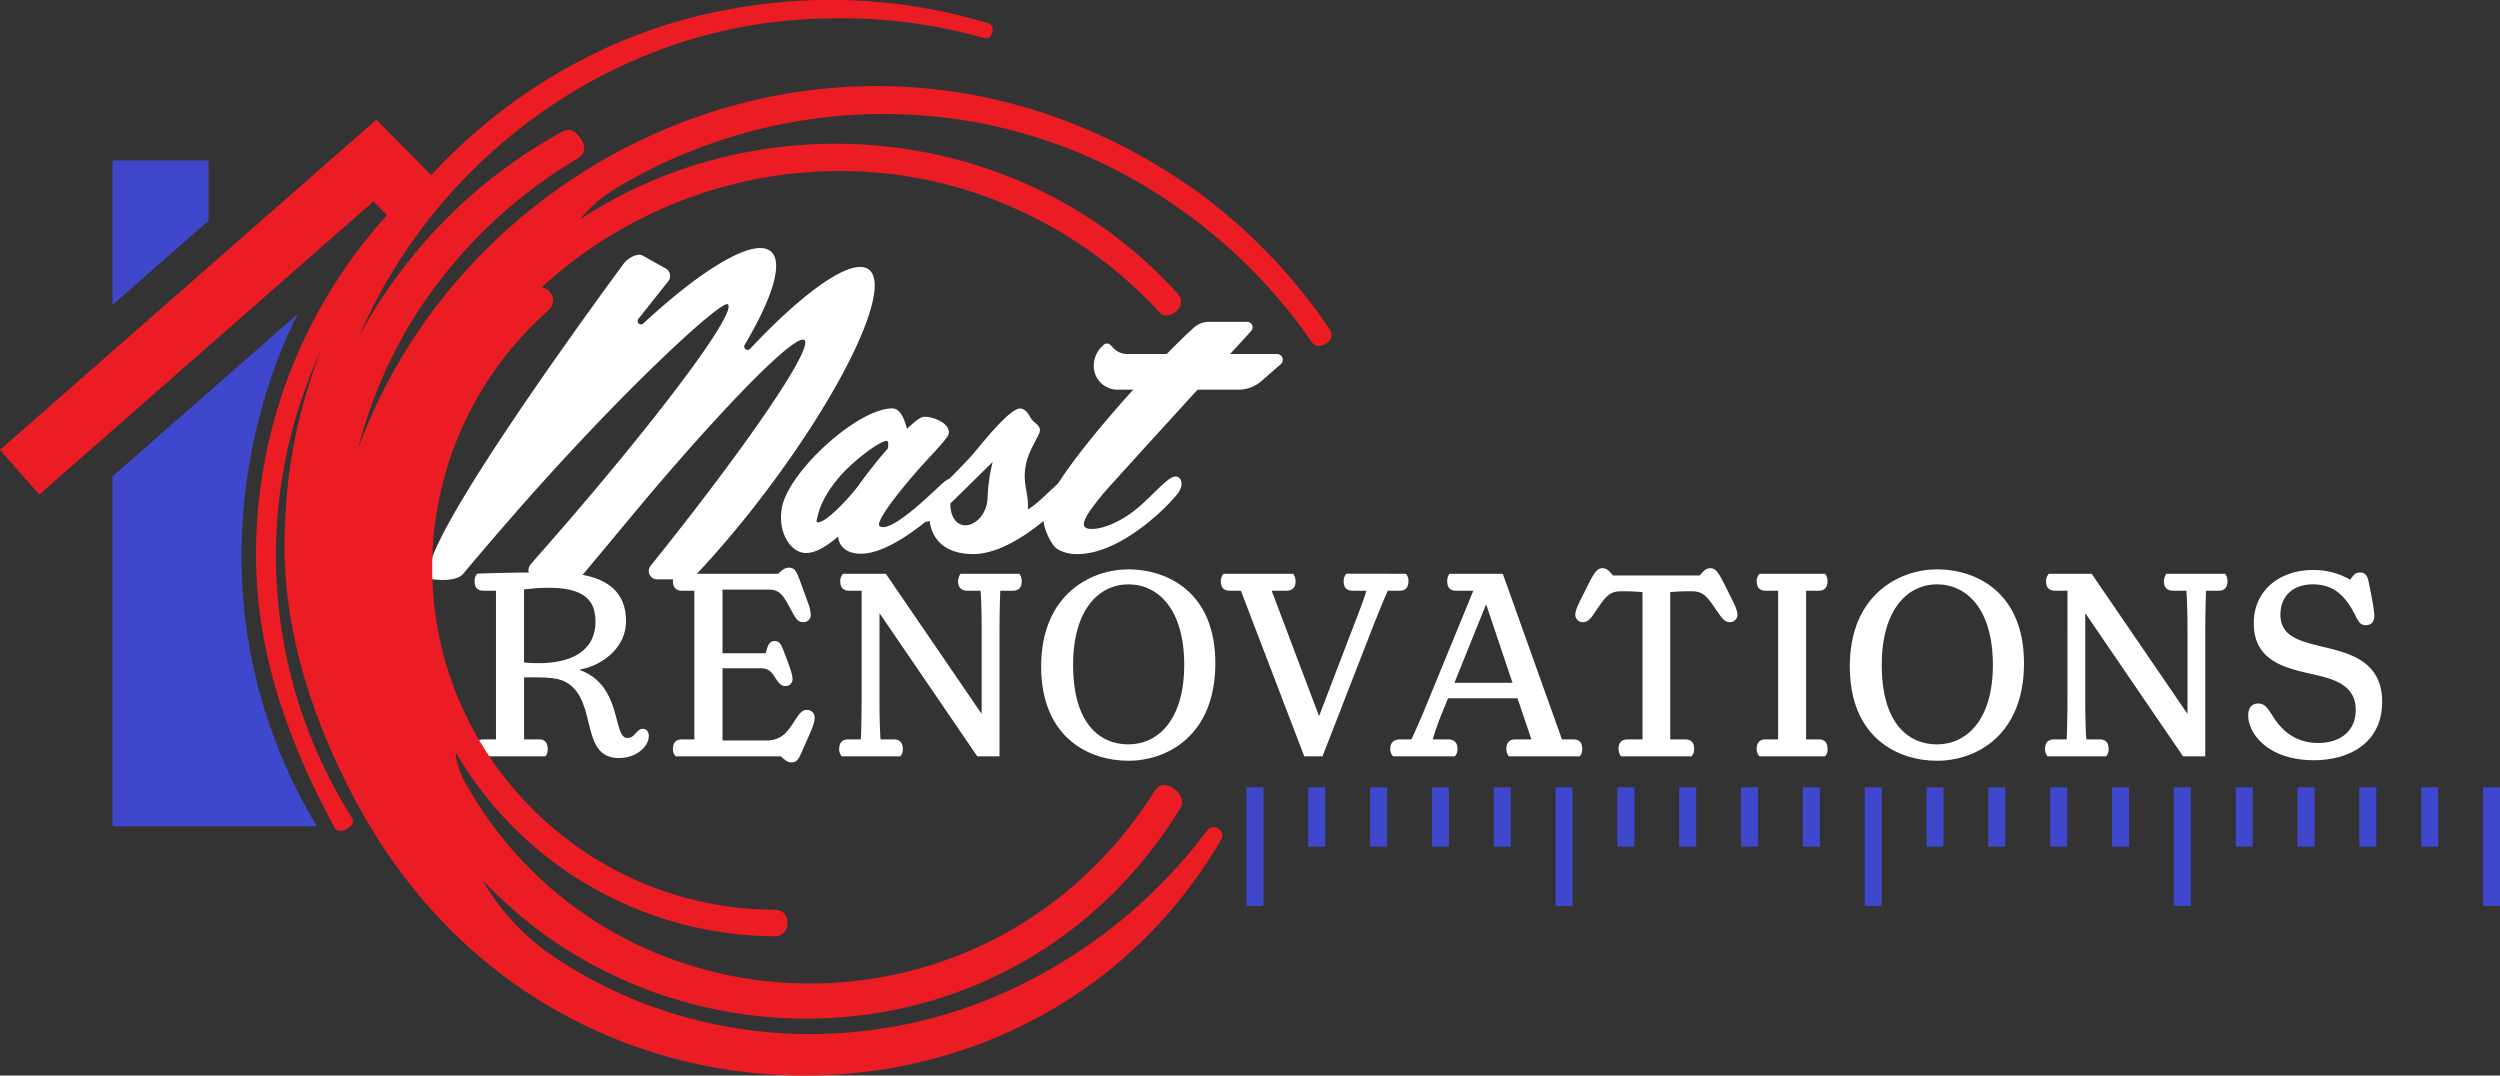<svg id="content" xmlns="http://www.w3.org/2000/svg" viewBox="0 0 1000 430.22"><rect x="0" y="0" width="1000" height="430.22" fill="#333333" stroke="none"/><defs><style>.cls-1{fill:#3f48cc;}.cls-2{fill:#ec1c24;}</style></defs><path d="M259.52,294.42c0,4-4.67,8.78-12,8.78-16,0-8.11-23.67-21.56-30.56-3.44-1.67-8.22-1.78-16.33-1.67v24.78h6c2.33,0,3.44,1.33,3.44,3.89,0,1.67-.55,2.67-1,2.89H190.84a3.72,3.72,0,0,1-1-2.89c0-2.56,1.11-3.89,3.55-3.89h5V236.29h-5c-2.44,0-3.55-1.33-3.55-3.89a4,4,0,0,1,1-2.89c2.11-.22,15.33-.55,29.56-.55,12.78,0,30,1.89,30,19.45,0,12.11-11.78,18.45-18.33,19.33v.34c17,6.22,12.89,27.11,18.89,27.11,3.11,0,3.56-3.66,6.22-3.66C258.52,291.53,259.52,292.64,259.52,294.42ZM209.62,265c19.89,1.77,28.56-5.45,28.56-16.23,0-8.22-3.56-16-28.56-13Z" fill="white"/><path d="M325.85,287.08c0,2.45-1.45,5.34-5.23,13.89-1.22,2.89-2.11,4-4,4-1.66,0-2.78-1.11-4.33-2.44h-42a3.92,3.92,0,0,1-1.11-2.89c0-2.56,1.11-3.89,3.67-3.89h4.89V236.29h-4.89c-2.56,0-3.67-1.33-3.67-3.89a4.2,4.2,0,0,1,1.11-2.89h40.9c1-.66,2.22-2.44,4.44-2.44,2.56,0,3.22,2.33,4.23,4.89l3.11,8.56a16,16,0,0,1,1.33,5.55,2.83,2.83,0,0,1-3.11,2.78c-2.45,0-3.34-2.33-5-5.33-3-5.56-4.34-7.67-8.78-7.67H289V261.3h17.23c.77-2.11,1-4.89,3.66-4.89,1.45,0,2.34.67,3.45,3.67,2,5.22,3.67,9.33,3.67,11.66a2.69,2.69,0,0,1-2.89,2.67c-1.56,0-2.45-.89-3.89-3.11-1.22-1.78-2.23-4-5.89-4H289v28.89H306.4c5.67,0,8.11-2.77,10.67-6.66,2.44-3.67,3.44-5.56,5.67-5.56A3,3,0,0,1,325.85,287.08Z" fill="white"/><path d="M407.79,229.51a5,5,0,0,1,.89,2.89c0,2.56-1.11,3.89-3.55,3.89h-5c-.11,2-.33,8.56-.33,19v47.23H390.9l-39-57.12h-.11V279.3c0,7.78.22,14.45.45,16.45h5.11c2.67,0,3.78,1.33,3.78,3.89a4,4,0,0,1-1,2.89H336.67a4.55,4.55,0,0,1-1-2.89c0-2.56,1.22-3.89,3.66-3.89h5c.11-1.89.33-8.33.33-18.89V236.29h-4.89c-2.56,0-3.67-1.33-3.67-3.89a4.2,4.2,0,0,1,1.11-2.89h17.12l38.23,55.9h.11V252.74c0-7.78-.22-14.45-.45-16.45h-5.11c-2.67,0-3.89-1.33-3.89-3.89a5.89,5.89,0,0,1,1-2.89Z" fill="white"/><path d="M416.46,266.52c0-28.67,19.89-38.78,34.89-38.78,15.34,0,34.79,8.89,34.79,37.56,0,28.89-19.23,39-34.79,39C436,304.31,416.46,295.42,416.46,266.52Zm57.23-.55c0-22.45-10.56-32.23-22.34-32.23-11.55,0-22.11,9.78-22.11,32.23,0,23.33,10.56,31.78,22.11,31.78C463.13,297.75,473.69,288,473.69,266Z" fill="white"/><path d="M562.37,229.51a4.27,4.27,0,0,1,1,2.89c0,2.56-1.11,3.89-3.56,3.89h-4.66c-.56,1.12-2.89,6.56-6,14.45L529,302.53H521.7l-25.34-66.24H492c-2.55,0-3.67-1.33-3.67-3.89a4.15,4.15,0,0,1,1.12-2.89h27.78a4.94,4.94,0,0,1,1,2.89c0,2.56-1.22,3.89-3.78,3.89h-5.78l18.89,50h.12l16-41.78c1.11-2.78,2.56-7.11,2.89-8.23h-5.45c-2.55,0-3.66-1.33-3.66-3.89a4.87,4.87,0,0,1,1-2.89Z" fill="white"/><path d="M629.23,295.75c2.44,0,3.66,1.22,3.66,3.89a3.94,3.94,0,0,1-1,2.89H603.55a4.55,4.55,0,0,1-1-2.89c0-2.56,1.12-3.89,3.78-3.89h6.23L607,279.3H579.22l-2.45,6a108.4,108.4,0,0,0-3.67,10.45H579c2.56,0,4,1.11,4,3.89a3.88,3.88,0,0,1-1.11,2.89H557.21a4.35,4.35,0,0,1-1.11-2.78c0-2.56,1.11-4,4.22-4h4.23c.89-1.89,3.22-6.89,5.66-12.89l19.12-46.57h-6.89c-2.45,0-3.56-1.33-3.56-3.89a5.11,5.11,0,0,1,.89-2.89h21.34l23.67,66.24ZM594.55,242h-.22l-12.56,31.12H605Z" fill="white"/><path d="M693,240.18c1.11,2.23,2,4.23,2,5.89a3,3,0,0,1-3.22,2.78c-2.23,0-3.45-2.33-5.23-4.78-3.78-5.55-5.22-7.55-9.89-7.55a81.37,81.37,0,0,0-8.56.33v58.9h5.78c2.67,0,3.78,1.33,3.78,3.89a4.55,4.55,0,0,1-1,2.89H648.4a5.35,5.35,0,0,1-1-2.89c0-2.56,1.23-3.89,3.78-3.89H657v-58.9a81.19,81.19,0,0,0-8.56-.33c-4.66,0-6.11,2-9.89,7.55-1.66,2.45-3,4.78-5.22,4.78a3,3,0,0,1-3.22-2.78c0-1.66.89-3.66,2-5.89l2.44-4.89c3.11-6.33,4.23-8,6.45-8,2,0,3,1.56,4.22,2.89h34.67c1.23-1.33,2.23-2.89,4.23-2.89,2.22,0,3.33,1.67,6.44,8Z" fill="white"/><path d="M727.46,295.75c2.45,0,3.56,1.33,3.56,3.89a4,4,0,0,1-1,2.89H703.79a3.92,3.92,0,0,1-1.11-2.89c0-2.56,1.11-3.89,3.67-3.89h4.89V236.29h-4.89c-2.56,0-3.67-1.33-3.67-3.89a4.2,4.2,0,0,1,1.11-2.89H730a4.27,4.27,0,0,1,1,2.89c0,2.56-1.11,3.89-3.56,3.89h-5v59.46Z" fill="white"/><path d="M739.92,266.52c0-28.67,19.89-38.78,34.9-38.78,15.33,0,34.78,8.89,34.78,37.56,0,28.89-19.22,39-34.78,39C759.48,304.31,739.92,295.42,739.92,266.52Zm57.23-.55c0-22.45-10.55-32.23-22.33-32.23-11.56,0-22.12,9.78-22.12,32.23,0,23.33,10.56,31.78,22.12,31.78C786.6,297.75,797.15,288,797.15,266Z" fill="white"/><path d="M890.1,229.51a5.11,5.11,0,0,1,.89,2.89c0,2.56-1.11,3.89-3.56,3.89h-5c-.11,2-.33,8.56-.33,19v47.23h-8.89l-39-57.12h-.11V279.3c0,7.78.22,14.45.45,16.45h5.11c2.66,0,3.78,1.33,3.78,3.89a4,4,0,0,1-1,2.89H819a4.55,4.55,0,0,1-1-2.89c0-2.56,1.22-3.89,3.66-3.89h5c.11-1.89.33-8.33.33-18.89V236.29h-4.89c-2.56,0-3.67-1.33-3.67-3.89a4.2,4.2,0,0,1,1.11-2.89h17.12l38.23,55.9H875V252.74c0-7.78-.23-14.45-.45-16.45h-5.11c-2.67,0-3.89-1.33-3.89-3.89a5.89,5.89,0,0,1,1-2.89Z" fill="white"/><path d="M947.63,233.63c.78,3.78,2.11,10.44,2.11,12.67s-1.11,3.77-3.44,3.77c-2.11,0-2.67-1.22-3.78-3.11-3.44-7.11-7.89-13.22-17.34-13.22-8.22,0-13,4.89-13,12.11,0,8.89,7.78,10.67,18,13.12s22.68,5.88,22.68,21.78-12.45,23.33-27.34,23.33c-18.34,0-26.23-10.66-26.23-17.89,0-3.11,1.44-4.78,4-4.78,2.78,0,3.78,2,5.67,4.78,2.67,4.45,8,11,18.33,11,8.45,0,15-4.44,15-13.22,0-10.45-9.56-12.56-18-14.45-10.77-2.44-22.78-5.44-22.78-20.22C901.51,236,912,228,925.29,228a28.88,28.88,0,0,1,14.79,3.89C941.19,230.29,942,229,944,229,946.52,229,947.19,231,947.63,233.63Z" fill="white"/><polygon class="cls-1" points="83.44 88.24 45.03 121.95 45.03 64.19 83.44 64.19 83.44 88.24"/><path class="cls-1" d="M126.75,330.47H45V190.57l74.18-65.08c-14.63,28.78-22.59,63.63-22.59,96.88A208.29,208.29,0,0,0,126.75,330.47Z"/><rect class="cls-1" x="498.56" y="314.92" width="6.8" height="47.47"/><rect class="cls-1" x="622.22" y="314.92" width="6.8" height="47.47"/><rect class="cls-1" x="745.88" y="314.92" width="6.8" height="47.47"/><rect class="cls-1" x="869.54" y="314.92" width="6.8" height="47.47"/><rect class="cls-1" x="523.29" y="314.92" width="6.8" height="23.73"/><rect class="cls-1" x="548.02" y="314.92" width="6.8" height="23.73"/><rect class="cls-1" x="572.76" y="314.92" width="6.8" height="23.73"/><rect class="cls-1" x="597.49" y="314.92" width="6.8" height="23.73"/><rect class="cls-1" x="646.95" y="314.92" width="6.8" height="23.73"/><rect class="cls-1" x="671.68" y="314.92" width="6.8" height="23.73"/><rect class="cls-1" x="696.42" y="314.92" width="6.8" height="23.73"/><rect class="cls-1" x="721.15" y="314.92" width="6.8" height="23.73"/><rect class="cls-1" x="770.61" y="314.92" width="6.8" height="23.73"/><rect class="cls-1" x="795.34" y="314.92" width="6.8" height="23.73"/><rect class="cls-1" x="820.08" y="314.92" width="6.8" height="23.73"/><rect class="cls-1" x="844.81" y="314.92" width="6.8" height="23.73"/><rect class="cls-1" x="993.2" y="314.92" width="6.8" height="47.47"/><rect class="cls-1" x="894.27" y="314.92" width="6.8" height="23.73"/><rect class="cls-1" x="919" y="314.92" width="6.8" height="23.73"/><rect class="cls-1" x="943.74" y="314.92" width="6.8" height="23.73"/><rect class="cls-1" x="968.47" y="314.92" width="6.8" height="23.73"/><polygon class="cls-2" points="173.38 70.98 150.54 47.86 0 179.94 15.7 197.84 149.37 80.56 160.77 92.1 173.38 70.98"/><path d="M344.33,221.49c-4.4,0-8.62-1.9-9.08-6.85-3.75,3.06-8.32,6.56-12.86,6.56-6.39,0-11.94-9-9.32-19.52,4.12-14.72,30.48-38.32,43.83-38.32,3.41,0,5,4.81,5.91,8.16,4.65-4.37,5.89-4.81,7.17-4.81,3.55,0,10.53,2.77,9.47,7-.36,1.45-5.76,7.13-7.34,8.88-7.72,8.16-19.32,22.14-20.45,26.66-.33,1.31.59,1.6,1.58,1.6,5.83,0,19.84-14,23.7-17.48,1.64-1.46,3.1-2.18,4.24-2.18,2,0,2.93,1.89,2.39,4.08a6.38,6.38,0,0,1-1.73,2.91C373.83,206.34,356.55,221.49,344.33,221.49Zm10.32-45.16c-2.7,0-13.64,8.16-19.12,14.71-7.44,8.74-8.32,14.86-8.83,16.9-.22.87,0,1,.46,1,3.69,0,13.39-10.93,16-14.42a190.25,190.25,0,0,1,12-15.15C355.35,178.08,355.5,176.33,354.65,176.33Z" fill="white"/><path d="M389.28,221.63c-10.23,0-16.37-4.95-17.41-13.25a4,4,0,0,1-1.78.29c-2.42,0-4-1.6-3.49-3.64.33-1.32,17.91-17.63,23.63-24.62,4.48-5.39,13.93-17,17.77-17,2.13,0,3.42,2.19,4.3,3.79,1.05,2,4.24,2.92,3.59,5.54-.44,1.75-4,7-5.23,11.8-2.19,8.74,1.09,12.67.44,19.22,5.59-3.05,13-12.67,16.24-12.67,1.85,0,3.15,1.6,2.6,3.79a5.89,5.89,0,0,1-1.15,2.33C424.6,202.55,405.47,221.63,389.28,221.63Zm7.48-35.54.33-1.31c-2.61,2.47-10.76,10.63-16.94,16.6,0,6.12,2.92,8.74,6.05,8.74s7.12-2.91,8.43-8.15a14.35,14.35,0,0,0,.42-3.35A67.37,67.37,0,0,1,396.76,186.09Z" fill="white"/><path d="M470.17,190.6c-3.55,0-10.74,10.05-19.1,15.58-5.77,3.81-11,5.4-14.26,5.4-2.7,0-3.63-.88-3.15-2.76.69-2.77,4-6.85,7.49-11.21,1.56-2,44.82-49.37,59.31-65.21a2.2,2.2,0,0,0-1.64-3.68H483.68a9.15,9.15,0,0,0-6.16,2.36c-15.71,14.13-56.1,58.3-60,73.8-1.24,4.84,2.88,13.39,5.63,14.87a15.23,15.23,0,0,0,7.92,1.88c15.05,0,32.27-14.87,39.78-23.89a7.9,7.9,0,0,0,1.62-3.07C473,192.5,472,190.6,470.17,190.6Z" fill="white"/><path d="M445.54,139.39,444.19,138a2,2,0,0,0-2.81,0l-.7.69a10.81,10.81,0,0,0-3.18,7.67h0a9.52,9.52,0,0,0,9.52,9.52h48.27a14.19,14.19,0,0,0,9.34-3.5l7.75-6.77a2.31,2.31,0,0,0-1.51-4h-60A7.62,7.62,0,0,1,445.54,139.39Z" fill="white"/><path d="M347.55,107.83c-6.56-5-25.52,8.29-47.53,31.71a1.35,1.35,0,0,1-2.14-1.62c11.09-18.7,15.56-32.9,10.52-37.3-6.5-5.68-26.95,6.42-51,28.7a1.34,1.34,0,0,1-2-1.82l11.9-15a3.41,3.41,0,0,0-1-5.1L257,102.21c-2.08-1.16-6,1.19-7.42,3.11-15.1,20.49-92.38,126.46-75.81,126.46,0,0,8.59,1.23,11.51-2.26,6.38-7.64,13.2-15.58,20.31-23.72,43.45-49.73,83.19-86.09,85.55-84.07,3.82,3.29-28.39,46.3-71.87,96q-3.54,4-7,8a3.63,3.63,0,0,0,2.73,6h13.32a6.94,6.94,0,0,0,5.34-2.5l25-30c33.05-39,59.73-65.92,63.1-63.18,3.8,3.08-23.32,42.77-61.51,90.26a3.34,3.34,0,0,0,2.61,5.43h10.81a6.81,6.81,0,0,0,5-2.12A404.05,404.05,0,0,0,306,197.07C338.09,154.75,356.69,114.78,347.55,107.83Z" fill="white"/><path class="cls-2" d="M531.81,131.6a223,223,0,0,0-52.32-54.53C351.1-14.94,189.8,52.41,143.21,179.48a186.48,186.48,0,0,1,26.17-58.25,195.51,195.51,0,0,1,61.37-57.66c1.64-1,2.91-2,2.93-4.38s-2.26-5.59-4.67-6.91c-1.35-.74-3.22-.1-4.66.69a202.28,202.28,0,0,0-67.16,59.81,190.16,190.16,0,0,0-13.59,21.88C174.83,61.79,247.83,8.66,330.17,7.41a208.16,208.16,0,0,1,63.16,7.73c1.1.27,2.18.21,2.67-.46A4.87,4.87,0,0,0,397,11a2.61,2.61,0,0,0-1.93-1.78,218.22,218.22,0,0,0-97.9-6.42C245.65,10.64,199.78,38,166.8,76.38h0a3.89,3.89,0,0,0-3.61,1,201.93,201.93,0,0,0-60.78,145c0,38.59,13.07,74.84,31.38,108.59,1.22,2.25,4.32,1.06,5,.63,2.21-1.51,3.11-2.73,1.75-4.87a196,196,0,0,1-12-186.87A208.69,208.69,0,0,0,114,210.05c-1.54,30.09,5.58,60,17.33,87.56,10.74,25.2,24.74,48.58,43.45,68.68,88.09,95.22,247.55,83.25,313.66-30.46,2.09-3.63-3.23-6.91-5.55-3.65a207.42,207.42,0,0,1-63.79,56.05c-62.55,35.8-139.54,33.63-198-5.83-11-7.39-21.7-18.71-28-30.3h0s0-.06,0,0c75.51,80.29,215.19,75.49,279.29-29.22,1.14-2,.18-5.88-3.59-7.93s-5.84-.29-6.95,1.45c-66.94,106-217.89,100.39-275.82-3.43-1.65-2.95-3.74-8.59-3.74-12h0a148.49,148.49,0,0,0,127.51,73.51,4.9,4.9,0,0,0,5.15-4.71c.25-4-2-5.87-5.15-5.88-75.49-.27-136.92-61.42-136.92-136.92A137,137,0,0,1,219.25,124.3a5.37,5.37,0,0,0,1.69-5.76,5.27,5.27,0,0,0-4.32-3.55s0,0,0,0C266.56,69,341.83,54,407,83.85a175.32,175.32,0,0,1,56.26,40.53c1.38,1.41,2.1,2.2,4.43,1.65a6.24,6.24,0,0,0,4.37-3.69c.82-2,.29-3.37-1.13-5C409.71,49.43,306,39,232.06,87.72l.05-.06c3.54-4.64,9.61-9.57,14.62-12.57,68.63-40.94,157.87-40.68,227.06,9.82a213.58,213.58,0,0,1,50.73,51.64,3.74,3.74,0,0,0,2.75,1.86c2,.08,4.75-1.69,5.24-3.51A4,4,0,0,0,531.81,131.6Z"/></svg>